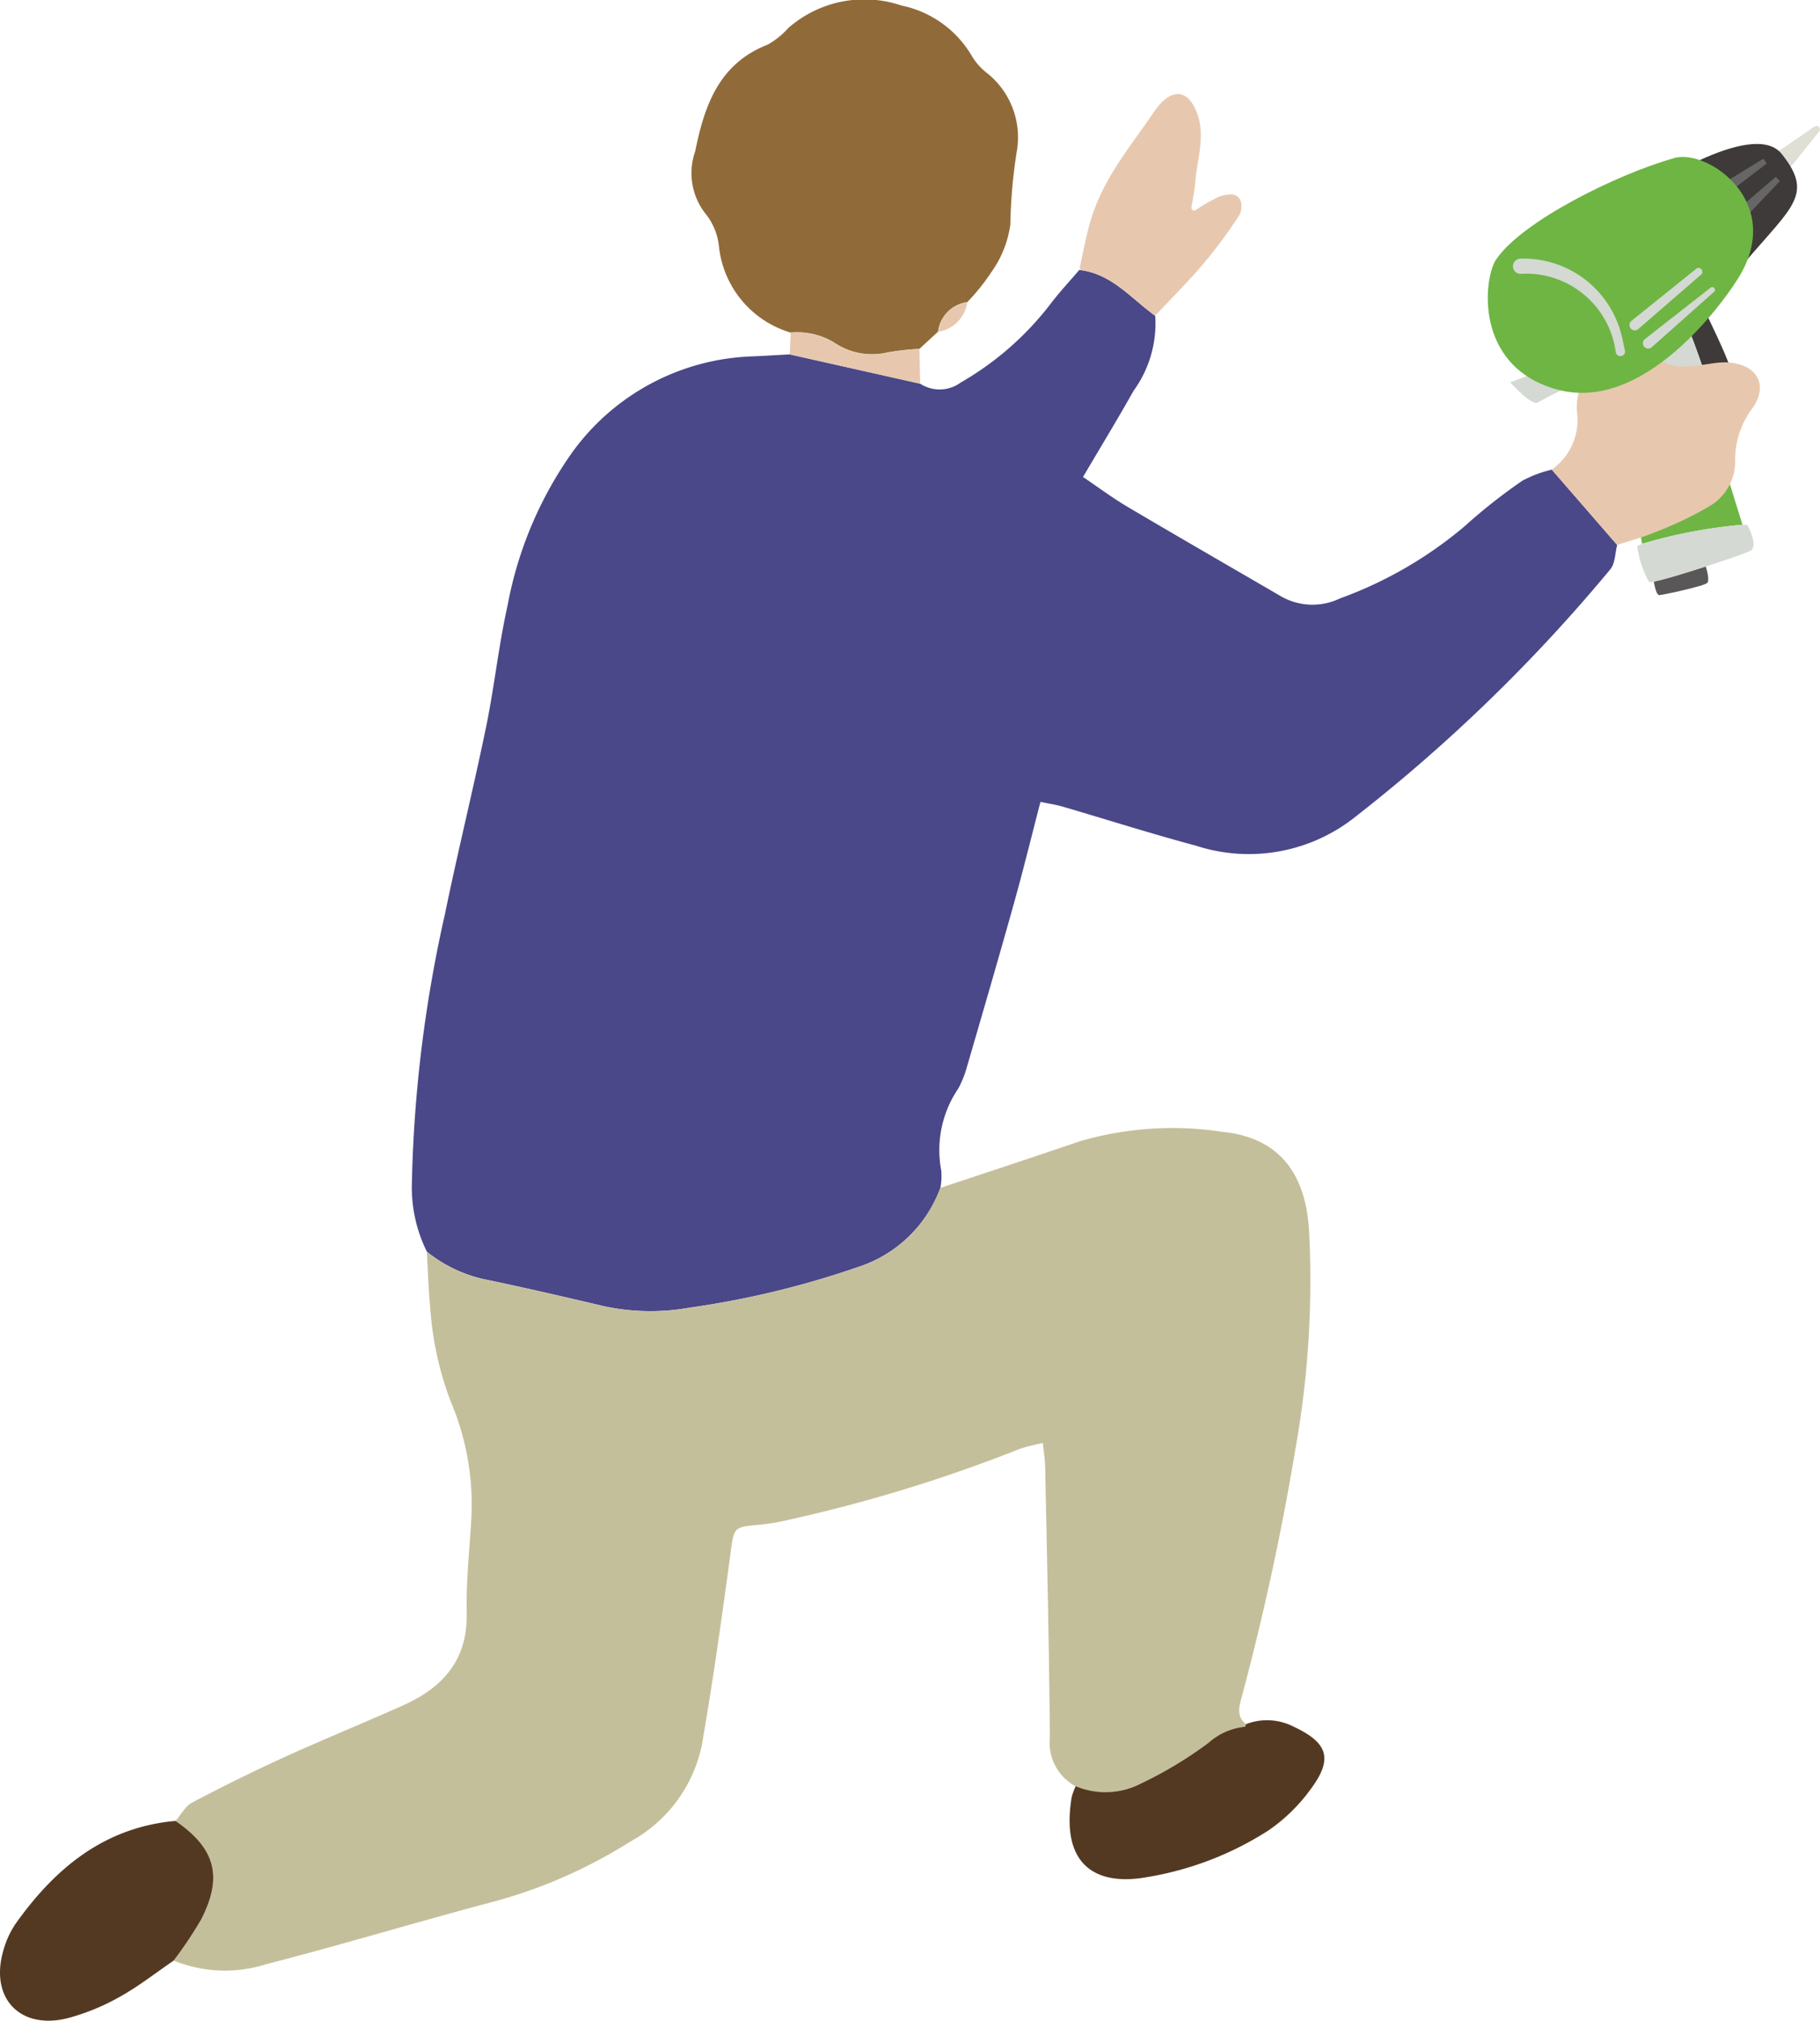 <svg xmlns="http://www.w3.org/2000/svg" width="94.196" height="104.585" viewBox="0 0 94.196 104.585">
  <g id="Group_609" data-name="Group 609" transform="translate(-4473.648 -7147.715)">
    <g id="Group_606" data-name="Group 606">
      <path id="Path_1407" data-name="Path 1407" d="M4561.737,7163.465c.137.354,1.64,3.319,1.466,3.5a3.783,3.783,0,0,1-1.254.314c-.264-.9-.9-2.555-1.293-3.581C4560.986,7163.517,4561.634,7163.207,4561.737,7163.465Z" fill="#3e3a39"/>
      <path id="Path_1408" data-name="Path 1408" d="M4557.094,7166.765a6.831,6.831,0,0,0,2.052,1.525,12.829,12.829,0,0,0,2.585-.211l2.1,6.794a26.178,26.178,0,0,0-5.194.986l-1.655-9.1C4557.048,7166.744,4557.085,7166.747,4557.094,7166.765Z" fill="#6eb544"/>
      <path id="Path_1409" data-name="Path 1409" d="M4561.451,7178.084c-.288.086-.656.169-.99.249-.463.1-.862.18-.933.18-.156,0-.256-.519-.282-.7.489-.094,1.623-.436,2.683-.783.076.234.21.75.065.866A2.271,2.271,0,0,1,4561.451,7178.084Z" fill="#595757"/>
      <path id="Path_1410" data-name="Path 1410" d="M4558.642,7175.859a26.178,26.178,0,0,1,5.194-.986c.153,0,.252.01.267.04.132.258.518,1.1.135,1.31-.172.092-1.2.455-2.309.811-1.06.347-2.194.689-2.683.783a.5.5,0,0,1-.246.018,5.207,5.207,0,0,1-.61-1.818C4558.4,7175.975,4558.488,7175.918,4558.642,7175.859Z" fill="#d4d9d3"/>
      <path id="Path_1411" data-name="Path 1411" d="M4560.656,7163.7c.393,1.026,1.029,2.684,1.293,3.581a3.952,3.952,0,0,1,.113.489c.019.135-.113.236-.331.307a12.829,12.829,0,0,1-2.585.211,6.831,6.831,0,0,1-2.052-1.525c-.009-.018-.046-.021-.107,0a38.289,38.289,0,0,0-3.757,1.787c-.267.143-1.074-.669-1.424-1.053a36.354,36.354,0,0,0,4.538-1.946,32.025,32.025,0,0,0,4.072-2.46C4560.473,7163.242,4560.56,7163.456,4560.656,7163.7Z" fill="#d4d9d3"/>
    </g>
    <g id="Group_607" data-name="Group 607">
      <path id="Path_1412" data-name="Path 1412" d="M4533.438,7164.06a5.935,5.935,0,0,1-1.122,3.882c-.821,1.461-1.694,2.893-2.616,4.459.809.545,1.532,1.088,2.306,1.545,2.628,1.554,5.274,3.078,7.912,4.614a3.278,3.278,0,0,0,3.079.127,21.142,21.142,0,0,0,6.445-3.728,29,29,0,0,1,3-2.367,6.365,6.365,0,0,1,1.521-.573l3.384,3.9c-.115.429-.1.969-.364,1.271a85.369,85.369,0,0,1-13.36,12.933,8.843,8.843,0,0,1-8.09,1.356c-2.307-.617-4.584-1.344-6.878-2.015-.329-.1-.673-.146-1.157-.249-.463,1.782-.883,3.5-1.36,5.208-.793,2.839-1.619,5.67-2.443,8.5a5.424,5.424,0,0,1-.452,1.133,5.655,5.655,0,0,0-.882,4.223,3.209,3.209,0,0,1-.042.911,6.743,6.743,0,0,1-4.237,4.09,46.269,46.269,0,0,1-8.724,2.109,11.536,11.536,0,0,1-4.383-.057c-2.025-.478-4.052-.947-6.087-1.374a7.183,7.183,0,0,1-3.145-1.462,7.482,7.482,0,0,1-.778-3.542,69.588,69.588,0,0,1,1.709-13.92c.666-3.24,1.463-6.452,2.131-9.691.431-2.092.65-4.229,1.117-6.311a19.99,19.99,0,0,1,3.372-7.947,12,12,0,0,1,9.4-4.929c.61-.031,1.219-.065,1.829-.1l6.75,1.517a1.847,1.847,0,0,0,2.106-.065,15.739,15.739,0,0,0,4.659-4.09c.459-.6.979-1.157,1.471-1.733C4531.183,7161.871,4532.19,7163.166,4533.438,7164.06Z" fill="#4a4888"/>
      <path id="Path_1413" data-name="Path 1413" d="M4495.74,7212.5a7.183,7.183,0,0,0,3.145,1.462c2.035.427,4.062.9,6.087,1.374a11.536,11.536,0,0,0,4.383.057,46.269,46.269,0,0,0,8.724-2.109,6.743,6.743,0,0,0,4.237-4.09c2.408-.8,4.82-1.593,7.221-2.414a17.115,17.115,0,0,1,7.4-.485c2.834.291,4.274,2.056,4.462,5.088a49.594,49.594,0,0,1-.689,11.23q-1.084,6.546-2.8,12.944c-.135.5-.272,1,.226,1.393l-.053.134a3.34,3.34,0,0,0-1.889.832,20.715,20.715,0,0,1-3.482,2.1,3.988,3.988,0,0,1-3.393.146,2.556,2.556,0,0,1-1.334-2.524c-.037-4.676-.15-9.351-.243-14.027-.007-.347-.068-.694-.122-1.214a10.1,10.1,0,0,0-1.181.3,78.73,78.73,0,0,1-12.383,3.765,10.1,10.1,0,0,1-1.2.173c-1.255.11-1.225.162-1.4,1.478-.448,3.316-.91,6.631-1.485,9.926a7.4,7.4,0,0,1-3.706,4.989,25.846,25.846,0,0,1-7.24,3.152c-3.879,1.027-7.721,2.195-11.607,3.192a7.027,7.027,0,0,1-4.778-.187,20.762,20.762,0,0,0,1.431-2.141c1.129-2.222.721-3.669-1.337-5.089.283-.324.506-.765.862-.952,1.568-.826,3.159-1.614,4.772-2.349,2.033-.925,4.1-1.765,6.142-2.679,2.055-.922,3.349-2.347,3.293-4.789-.036-1.615.144-3.236.238-4.854a13.647,13.647,0,0,0-1.072-6.1,16.708,16.708,0,0,1-1.055-4.878C4495.817,7214.4,4495.795,7213.449,4495.74,7212.5Z" fill="#c4bf9b"/>
      <path id="Path_1414" data-name="Path 1414" d="M4514.572,7164.929a5.228,5.228,0,0,1-3.709-4.415,3.25,3.25,0,0,0-.733-1.781,3.4,3.4,0,0,1-.5-3.192c.473-2.344,1.219-4.529,3.747-5.514a4.063,4.063,0,0,0,1.059-.851A5.966,5.966,0,0,1,4520.3,7148a5.509,5.509,0,0,1,3.624,2.574,3.168,3.168,0,0,0,.792.91,4.244,4.244,0,0,1,1.555,4.077,27.042,27.042,0,0,0-.331,3.768,5.522,5.522,0,0,1-.99,2.481,10.717,10.717,0,0,1-1.239,1.541,1.76,1.76,0,0,0-1.515,1.532l-.961.886a14.246,14.246,0,0,0-1.643.183,3.474,3.474,0,0,1-2.74-.488A3.663,3.663,0,0,0,4514.572,7164.929Z" fill="#906b39"/>
      <path id="Path_1415" data-name="Path 1415" d="M4482.731,7241.954c2.058,1.42,2.466,2.867,1.337,5.089a20.762,20.762,0,0,1-1.431,2.141c-.92.628-1.8,1.323-2.771,1.864a11.561,11.561,0,0,1-2.652,1.1c-2.513.667-4.12-1.016-3.389-3.5a4.694,4.694,0,0,1,.631-1.372C4476.5,7244.4,4479.045,7242.287,4482.731,7241.954Z" fill="#543922"/>
      <path id="Path_1416" data-name="Path 1416" d="M4557.344,7175.918l-3.384-3.9a3.126,3.126,0,0,0,1.315-2.891,3.067,3.067,0,0,1,2.2-3.276c1.181-.435,1.139-.39,2.142.534a2.18,2.18,0,0,0,1.373.289c.7-.007,1.409-.24,2.1-.2,1.516.1,2.119,1.2,1.229,2.408a4.415,4.415,0,0,0-.864,2.807,2.691,2.691,0,0,1-1.373,2.248,18.106,18.106,0,0,1-2.723,1.3C4558.706,7175.515,4558.016,7175.7,4557.344,7175.918Z" fill="#e7c8af"/>
      <path id="Path_1417" data-name="Path 1417" d="M4533.334,7163.984c-1.162-.861-2.133-2.04-3.672-2.277a.146.146,0,0,1-.123-.173c.148-.687.279-1.378.457-2.056.627-2.393,2.017-3.975,3.39-5.99.681-1,1.534-1.316,2.091-.207.648,1.293.131,2.575.034,3.86-.028.373-.1.743-.2,1.3a.146.146,0,0,0,.22.148,8.3,8.3,0,0,1,1.224-.7,1.992,1.992,0,0,1,.572-.113.525.525,0,0,1,.565.5.966.966,0,0,1-.092.557,23.854,23.854,0,0,1-1.886,2.551c-.758.894-1.588,1.725-2.391,2.58A.145.145,0,0,1,4533.334,7163.984Z" fill="#e7c8af"/>
      <path id="Path_1418" data-name="Path 1418" d="M4514.572,7164.929a3.663,3.663,0,0,1,2.28.54,3.474,3.474,0,0,0,2.74.488,14.246,14.246,0,0,1,1.643-.183q.018.9.036,1.8l-6.751-1.517C4514.537,7165.682,4514.555,7165.305,4514.572,7164.929Z" fill="#e7c8af"/>
      <path id="Path_1419" data-name="Path 1419" d="M4522.2,7164.888a1.76,1.76,0,0,1,1.515-1.532A1.813,1.813,0,0,1,4522.2,7164.888Z" fill="#e7c8af"/>
      <path id="Path_1420" data-name="Path 1420" d="M4540.566,7237.06a3.015,3.015,0,0,0-2.427-.114l-.052.134a3.34,3.34,0,0,0-1.89.832,20.715,20.715,0,0,1-3.482,2.1,3.988,3.988,0,0,1-3.393.146,3.175,3.175,0,0,0-.21.573c-.585,3.582,1.332,4.576,3.824,4.146a16.606,16.606,0,0,0,6.368-2.433,8.974,8.974,0,0,0,2.164-2.11C4542.662,7238.736,4542.389,7237.909,4540.566,7237.06Z" fill="#543922"/>
    </g>
    <g id="Group_608" data-name="Group 608">
      <path id="Path_1421" data-name="Path 1421" d="M4566.007,7156.753l1.8-2.239a.177.177,0,0,0-.237-.256l-2.374,1.629Z" fill="#dfdfd6"/>
      <path id="Path_1422" data-name="Path 1422" d="M4558.5,7157.764s5.838-3.989,7.361-2.082c1.818,2.276.343,2.8-2.6,6.446C4563.261,7162.128,4559.437,7161.307,4558.5,7157.764Z" fill="#3e3a39"/>
      <path id="Path_1423" data-name="Path 1423" d="M4565.768,7157.085l-1.653,1.746-.38-.4,1.824-1.567.209.22Z" fill="#666"/>
      <path id="Path_1424" data-name="Path 1424" d="M4565.088,7156.177l-1.91,1.459-.311-.454,2.05-1.255.171.25Z" fill="#666"/>
      <path id="Path_1425" data-name="Path 1425" d="M4563.5,7162.287s-4.379,6.971-9.308,5.575c-4.274-1.21-3.756-5.754-3.114-6.711,1.316-1.962,6.2-4.4,9.233-5.26C4562.018,7155.4,4566.193,7158.235,4563.5,7162.287Z" fill="#6eb544"/>
      <path id="Path_1426" data-name="Path 1426" d="M4561.713,7161.908l-3.279,2.84a.275.275,0,0,1-.353-.423l3.38-2.719a.2.2,0,0,1,.252.3Z" fill="#d4d9d3"/>
      <path id="Path_1427" data-name="Path 1427" d="M4562.367,7162.812l-3.242,2.884a.276.276,0,0,1-.366-.412c0-.006,3.421-2.678,3.429-2.686a.14.14,0,0,1,.179.214Z" fill="#d4d9d3"/>
      <path id="Path_1428" data-name="Path 1428" d="M4552.35,7161.1a5.226,5.226,0,0,1,5.188,3.831c.085.307.14.619.211.928a.235.235,0,0,1-.182.281.248.248,0,0,1-.294-.2,4.678,4.678,0,0,0-4.9-4.054.393.393,0,1,1-.028-.785Z" fill="#d4d9d3"/>
    </g>
  </g>
</svg>
